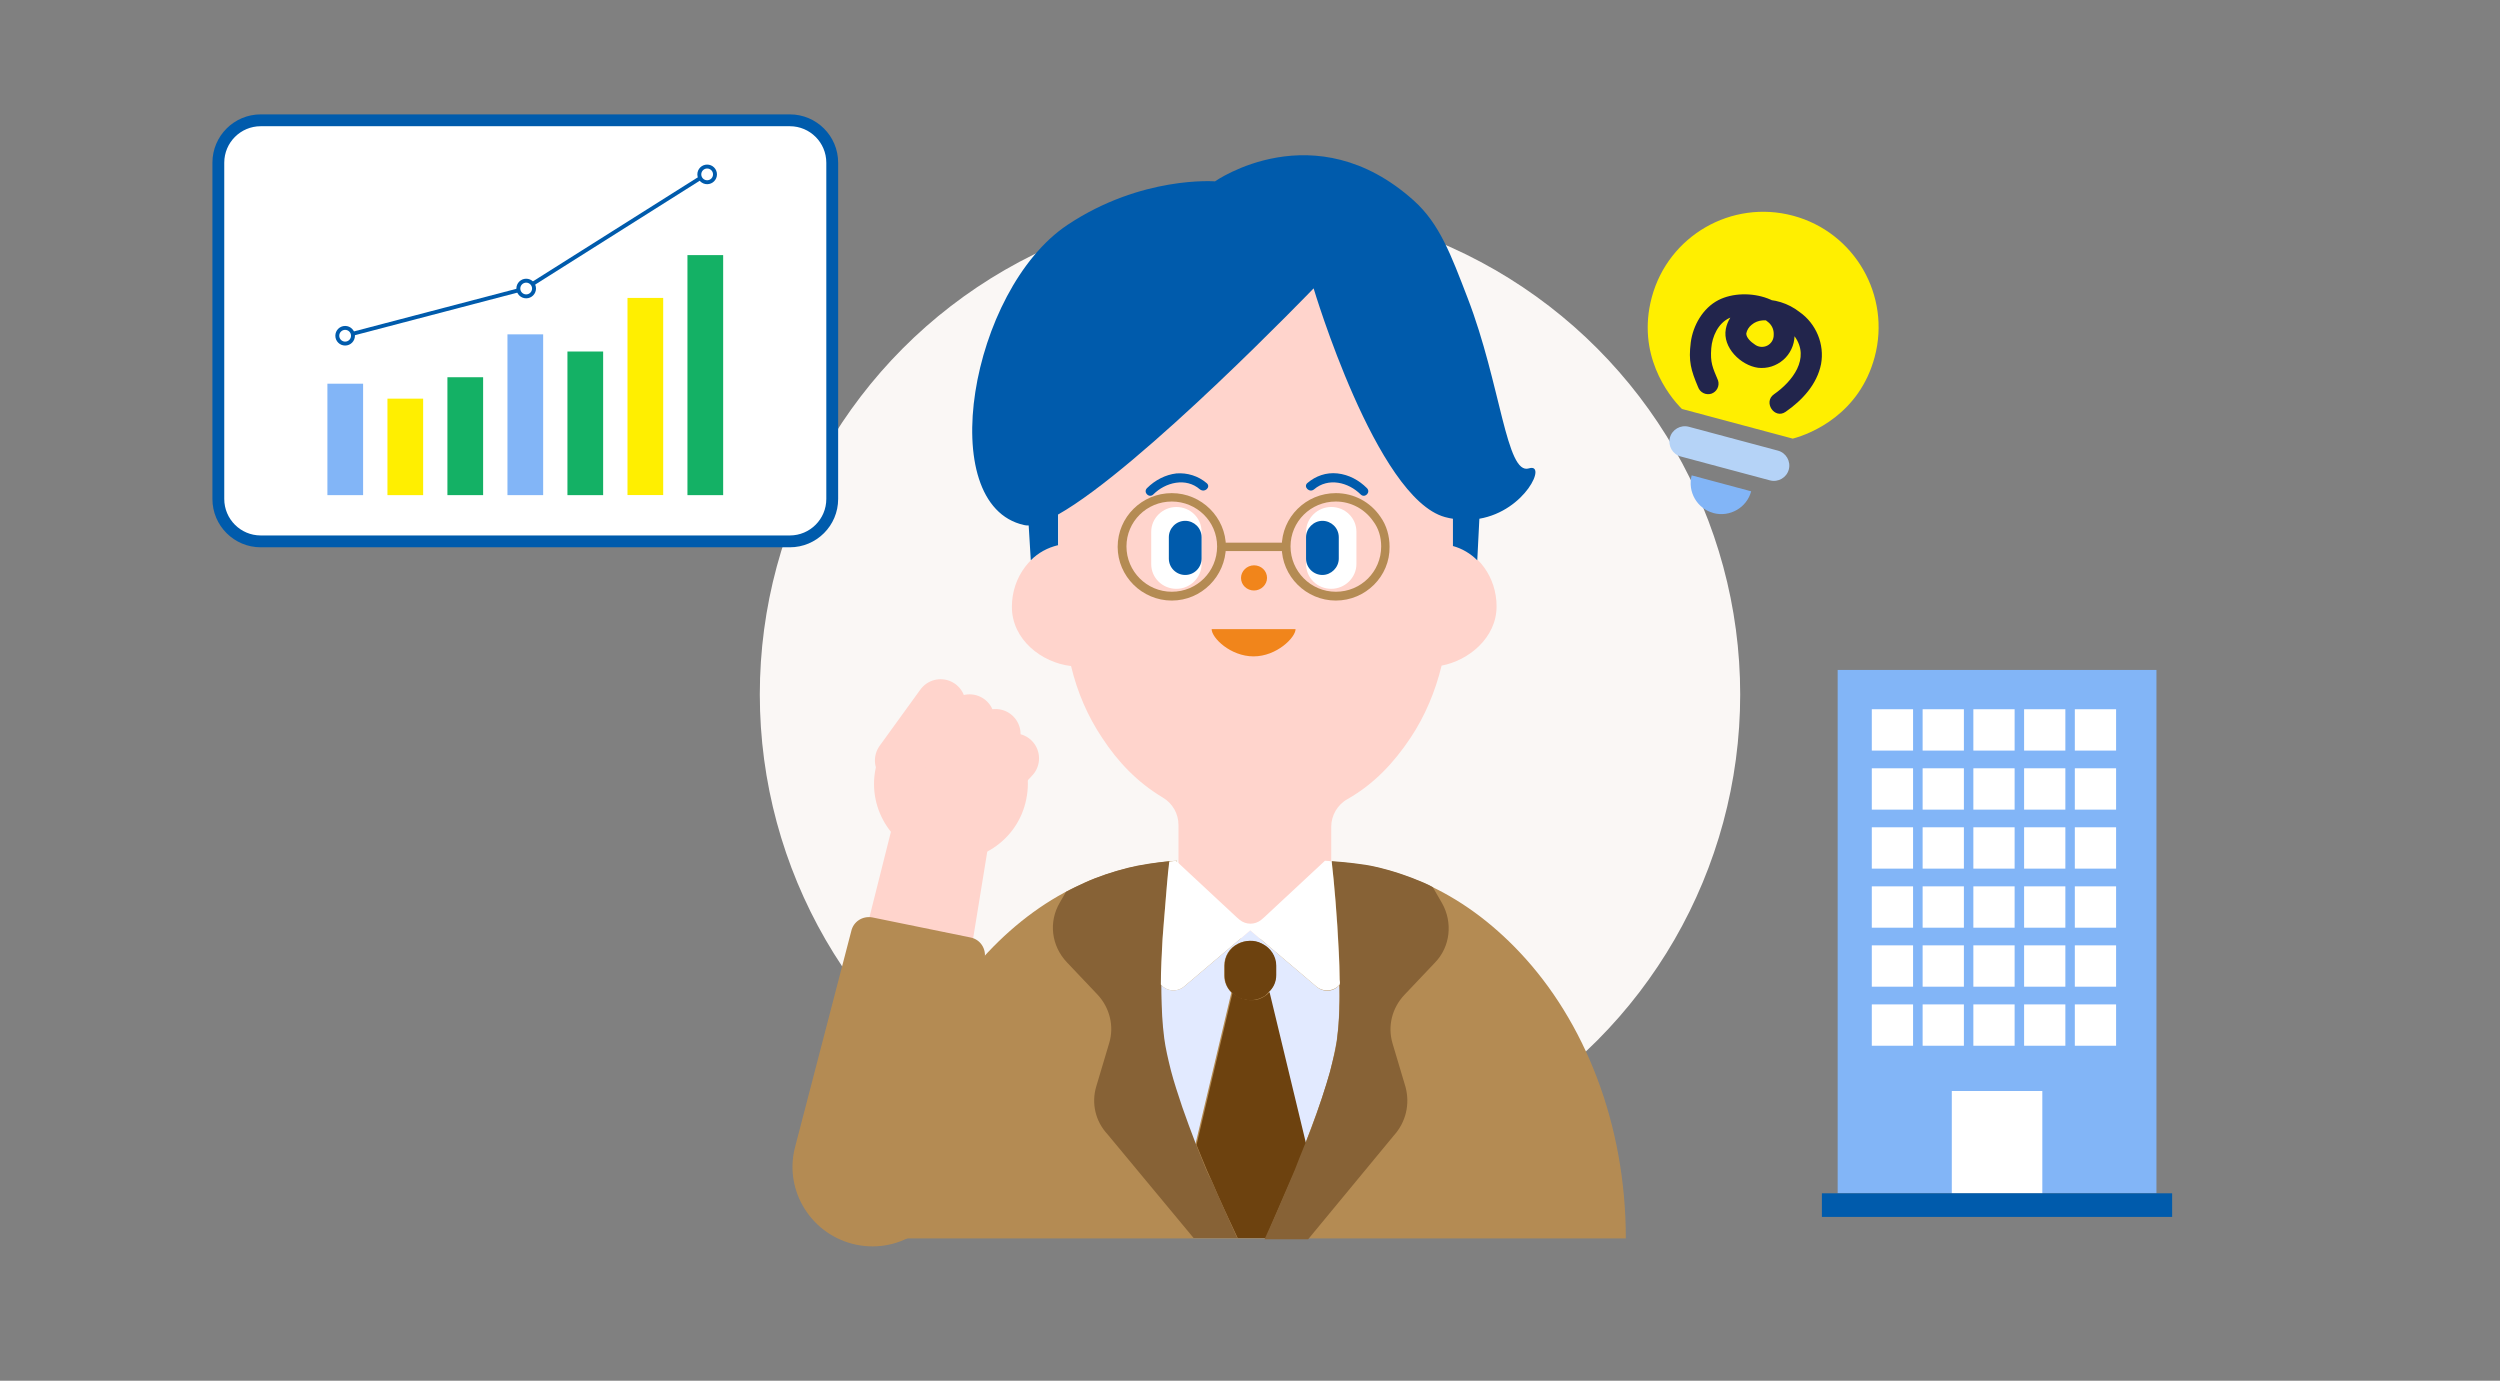<svg width="306" height="169" viewBox="0 0 306 169" fill="none" xmlns="http://www.w3.org/2000/svg">
<rect x="0" y="0" width="306" height="169" fill="#808080" stroke="none"/>
<circle cx="153" cy="85" r="60" fill="#FAF7F5"/>
<path d="M183.181 74.229C183.181 70.633 180.921 67.603 177.839 66.73V51.578C177.839 50.14 177.736 48.702 177.531 47.315C176.914 43.309 175.425 39.611 173.319 36.426C168.953 29.851 161.762 25.537 153.698 25.537C145.583 25.537 138.443 29.851 134.077 36.426C131.971 39.611 130.482 43.309 129.865 47.315C129.66 48.702 129.557 50.14 129.557 51.578V66.679C126.321 67.449 123.855 70.532 123.855 74.281C123.855 78.287 127.503 81.112 131.097 81.523C131.868 84.759 133.152 87.686 134.898 90.306C136.85 93.285 139.213 95.75 142.295 97.6C143.528 98.319 144.246 99.603 144.246 100.989V117.066C144.246 119.274 146.096 121.072 148.407 121.072H158.783C161.094 121.072 162.943 119.274 162.943 117.066V101.194C162.943 99.808 163.713 98.472 164.946 97.805C168.182 95.956 170.596 93.388 172.651 90.306C174.397 87.686 175.681 84.656 176.452 81.472C179.739 80.855 183.18 78.082 183.18 74.229L183.181 74.229Z" fill="#FFD4CC"/>
<path d="M153.493 72.277C154.366 72.277 155.085 71.558 155.085 70.736C155.085 69.863 154.366 69.195 153.493 69.195C152.62 69.195 151.9 69.915 151.9 70.736C151.9 71.609 152.62 72.277 153.493 72.277Z" fill="#F1851B"/>
<path d="M158.578 77.002C158.578 78.029 156.267 80.341 153.441 80.341C150.616 80.341 148.305 78.081 148.305 77.002H158.577H158.578Z" fill="#F1851B"/>
<path d="M147.689 59.129C146.662 58.255 145.327 57.844 143.991 57.947C142.656 58.101 141.372 58.769 140.396 59.745C139.882 60.258 140.653 61.029 141.166 60.515C142.656 59.026 145.172 58.409 146.868 59.899C147.484 60.361 148.254 59.59 147.689 59.129Z" fill="#005BAC"/>
<path d="M147.072 65.087C147.072 63.392 145.686 62.057 143.99 62.057C142.295 62.057 140.908 63.443 140.908 65.087V69.043C140.908 70.737 142.295 72.073 143.99 72.073C145.686 72.073 147.072 70.687 147.072 69.043V65.087Z" fill="white"/>
<path d="M147.073 65.753C147.073 64.623 146.148 63.75 145.069 63.75C143.94 63.75 143.066 64.675 143.066 65.753V68.373C143.066 69.502 143.991 70.376 145.069 70.376C146.199 70.376 147.073 69.451 147.073 68.373V65.753Z" fill="#005BAC"/>
<path d="M160.838 59.899C162.584 58.409 165.05 59.026 166.54 60.515C167.053 61.029 167.824 60.259 167.31 59.745C166.334 58.769 165.102 58.102 163.714 57.947C162.327 57.793 161.043 58.256 160.016 59.129C159.503 59.591 160.273 60.362 160.838 59.899Z" fill="#005BAC"/>
<path d="M159.861 69.041C159.861 70.736 161.248 72.071 162.943 72.071C164.639 72.071 166.026 70.685 166.026 69.041V65.085C166.026 63.391 164.639 62.055 162.943 62.055C161.248 62.055 159.861 63.441 159.861 65.085V69.041Z" fill="white"/>
<path d="M159.861 68.373C159.861 69.502 160.786 70.376 161.864 70.376C162.943 70.376 163.867 69.451 163.867 68.373V65.753C163.867 64.623 162.943 63.75 161.864 63.75C160.786 63.75 159.861 64.675 159.861 65.753V68.373Z" fill="#005BAC"/>
<path d="M143.426 73.509C139.779 73.509 136.801 70.53 136.801 66.934C136.801 63.287 139.78 60.359 143.426 60.359C147.073 60.359 150.052 63.339 150.052 66.934C150 70.53 147.073 73.509 143.426 73.509ZM143.426 61.387C140.344 61.387 137.879 63.853 137.879 66.883C137.879 69.913 140.345 72.43 143.426 72.43C146.508 72.43 148.974 69.964 148.974 66.883C148.974 63.801 146.457 61.387 143.426 61.387Z" fill="#B48B53"/>
<path d="M163.508 73.509C159.861 73.509 156.883 70.53 156.883 66.934C156.883 63.287 159.862 60.359 163.508 60.359C165.717 60.359 167.72 61.438 168.953 63.236C169.723 64.314 170.083 65.598 170.083 66.933C170.134 70.529 167.155 73.508 163.508 73.508L163.508 73.509ZM163.508 61.387C160.426 61.387 157.961 63.853 157.961 66.883C157.961 69.913 160.427 72.43 163.508 72.43C166.59 72.43 169.056 69.964 169.056 66.883C169.056 65.753 168.747 64.674 168.079 63.8C167.052 62.311 165.357 61.387 163.508 61.387Z" fill="#B48B53"/>
<path d="M157.191 67.449H149.949C149.641 67.449 149.436 67.192 149.436 66.935C149.436 66.627 149.692 66.422 149.949 66.422H157.191C157.499 66.422 157.704 66.679 157.704 66.935C157.704 67.192 157.448 67.449 157.191 67.449Z" fill="#B48B53"/>
<path d="M110.354 96.623L121.705 98.934L119.137 114.703C118.932 115.936 117.75 116.757 116.518 116.5L108.146 114.806C106.913 114.549 106.143 113.368 106.451 112.135L110.354 96.623Z" fill="#FFD4CC"/>
<path d="M125.608 97.856C124.58 102.941 119.598 106.177 114.513 105.15C109.428 104.122 106.141 99.14 107.168 94.107C108.196 89.022 113.178 85.786 118.263 86.813C123.399 87.789 126.686 92.772 125.608 97.856Z" fill="#FFD4CC"/>
<path d="M104.807 152.352C99.362 151.222 95.921 145.777 97.308 140.436L104.191 113.984C104.448 112.802 105.577 112.083 106.759 112.289L118.829 114.755C120.011 115.011 120.73 116.141 120.524 117.323L116.364 144.34C115.542 149.835 110.251 153.482 104.807 152.352Z" fill="#B48B53"/>
<path d="M111.432 95.852L118.674 88.045" stroke="#FFD4CC" stroke-width="6.117" stroke-linecap="round" stroke-linejoin="round"/>
<path d="M110.148 93.078L115.131 86.195" stroke="#FFD4CC" stroke-width="6.117" stroke-linecap="round" stroke-linejoin="round"/>
<path d="M114.617 97.651L121.859 89.844" stroke="#FFD4CC" stroke-width="6.117" stroke-linecap="round" stroke-linejoin="round"/>
<path d="M116.826 100.629L124.12 92.822" stroke="#FFD4CC" stroke-width="6.117" stroke-linecap="round" stroke-linejoin="round"/>
<path d="M186.006 116.552C182.565 112.905 178.61 109.977 174.244 108.077C172.343 107.256 170.34 106.588 168.286 106.126C166.848 105.817 163.92 105.509 162.379 105.406H162.328V105.509C162.328 110.748 158.218 114.96 153.185 114.96C148.151 114.96 144.042 110.748 144.042 105.509V105.355H143.991C142.244 105.458 139.625 105.869 137.93 106.28C136.132 106.742 134.386 107.308 132.691 108.078C128.325 109.979 124.37 112.906 120.929 116.553C112.967 125.028 107.934 137.56 107.934 151.583H199.001C199.001 137.561 193.967 124.977 186.006 116.553" fill="#B48B53"/>
<path d="M161.145 120.764L153.03 113.881L144.915 120.764C144.041 121.483 142.757 121.329 142.09 120.507C142.09 122.459 142.141 124.359 142.295 126.054C142.347 126.516 142.398 126.979 142.449 127.389C142.603 128.571 142.911 129.855 143.271 131.293C143.63 132.68 144.144 134.169 144.657 135.711C145.171 137.149 145.736 138.638 146.301 140.128L150.718 121.483C150.153 120.918 149.845 120.199 149.845 119.429V118.196C149.845 117.066 150.461 116.038 151.488 115.525C152.361 115.063 153.44 115.063 154.364 115.473L154.467 115.525C155.495 116.038 156.162 117.066 156.162 118.196V119.377C156.162 120.147 155.854 120.918 155.289 121.432L159.758 139.974C160.682 137.56 161.607 135.095 162.326 132.783C162.634 131.807 162.891 130.882 163.096 129.958C163.301 129.085 163.456 128.212 163.609 127.442C163.661 127.03 163.712 126.568 163.763 126.106C163.866 125.182 163.917 124.155 163.917 123.127C163.968 122.306 163.968 121.432 163.917 120.559C163.3 121.381 162.016 121.535 161.143 120.764" fill="#E2EAFF"/>
<path d="M157.91 144.699C158.115 144.237 158.321 143.775 158.526 143.313C158.937 142.337 159.348 141.361 159.708 140.334C159.759 140.231 159.811 140.077 159.861 139.974L155.393 121.432C155.29 121.535 155.187 121.637 155.084 121.74C154.981 121.843 154.828 121.894 154.725 121.997L154.622 122.048C154.262 122.253 153.852 122.408 153.44 122.408H153.029C152.875 122.408 152.721 122.408 152.567 122.356C152.362 122.305 152.156 122.253 151.951 122.203C151.797 122.151 151.643 122.049 151.489 121.997C151.232 121.843 151.027 121.689 150.872 121.484L146.455 140.128C146.866 141.207 147.328 142.234 147.739 143.261C147.945 143.723 148.151 144.186 148.356 144.648C149.126 146.497 150.872 150.247 151.489 151.531H154.981C155.443 150.247 157.139 146.497 157.909 144.699" fill="#6D420F"/>
<path d="M156.214 119.327V118.197C156.214 117.067 155.546 116.039 154.519 115.526L154.416 115.474C153.543 115.012 152.465 115.063 151.54 115.526C150.512 116.039 149.896 117.067 149.896 118.197V119.43C149.896 120.2 150.205 120.971 150.77 121.484C150.975 121.689 151.181 121.844 151.386 121.998C151.54 122.101 151.694 122.151 151.848 122.203C152.053 122.306 152.259 122.357 152.465 122.357C152.618 122.408 152.773 122.408 152.926 122.408H153.338C153.749 122.357 154.159 122.254 154.519 122.049L154.622 121.997C154.776 121.946 154.879 121.843 154.982 121.74C155.085 121.637 155.187 121.535 155.29 121.432C155.906 120.867 156.215 120.148 156.215 119.326" fill="#6D420F"/>
<path d="M147.638 143.159C147.226 142.132 146.764 141.053 146.353 139.975C145.788 138.485 145.223 136.996 144.71 135.506C144.196 133.965 143.682 132.424 143.323 131.037C142.964 129.599 142.655 128.263 142.502 127.082C142.45 126.671 142.399 126.209 142.348 125.695C142.194 124.001 142.143 122.048 142.143 120.045C142.143 118.145 142.245 116.245 142.348 114.344C142.399 113.214 142.502 112.135 142.605 111.108C142.758 108.95 142.964 106.947 143.169 105.406C141.475 105.56 139.42 105.868 138.033 106.228C136.235 106.69 134.489 107.256 132.794 108.026C132.024 108.385 131.253 108.745 130.483 109.156L129.712 110.491C128.326 112.854 128.685 115.781 130.586 117.784L134.335 121.74C135.825 123.332 136.389 125.592 135.773 127.646L134.18 132.988C133.564 135.043 134.078 137.251 135.567 138.844L146.096 151.531H151.438C150.719 149.887 149.024 146.24 148.305 144.494C148.049 144.083 147.843 143.621 147.638 143.159Z" fill="#876236"/>
<path d="M172.035 133.04L170.442 127.698C169.826 125.592 170.391 123.384 171.88 121.791L175.63 117.836C177.53 115.884 177.838 112.905 176.503 110.542L175.373 108.591C175.219 108.488 175.065 108.437 174.911 108.334C174.706 108.231 174.449 108.129 174.243 108.026C172.342 107.204 170.339 106.536 168.285 106.074C167 105.766 164.587 105.509 162.994 105.406C163.302 108.077 163.662 112.032 163.867 116.09C163.919 117.22 163.97 118.35 163.97 119.48V122.767C163.97 123.846 163.867 124.822 163.816 125.798C163.765 126.26 163.714 126.722 163.663 127.184C163.56 127.955 163.406 128.828 163.149 129.752C162.944 130.677 162.687 131.602 162.379 132.577C161.66 134.94 160.787 137.456 159.811 139.871C159.76 139.974 159.708 140.127 159.657 140.23C159.246 141.258 158.836 142.233 158.476 143.21C158.271 143.671 158.065 144.186 157.859 144.648C157.14 146.342 155.548 150.041 154.777 151.684H160.119L170.597 138.997C172.087 137.354 172.6 135.145 172.035 133.039" fill="#876236"/>
<path d="M163.971 119.892C163.971 118.813 163.919 117.683 163.868 116.553C163.663 112.238 163.303 108.026 162.995 105.407L162.173 105.355L154.725 112.289L154.366 112.597C153.595 113.214 152.516 113.214 151.746 112.597L151.386 112.289L143.938 105.355L143.117 105.458C142.912 107.102 142.757 109.259 142.552 111.725C142.449 112.753 142.398 113.831 142.295 114.909C142.192 116.759 142.09 118.659 142.09 120.508C142.758 121.33 144.041 121.484 144.915 120.765L153.03 113.882L161.145 120.765C162.018 121.484 163.302 121.33 163.97 120.508C164.021 120.354 164.021 120.148 163.97 119.892" fill="white"/>
<path d="M187.136 57.33C184.362 58.204 183.695 47.006 179.637 36.477C177.583 31.135 176.196 27.386 173.062 24.561C160.889 13.62 148.716 22.198 148.716 22.198C148.716 22.198 139.728 21.479 130.637 27.54C118.771 35.501 114.252 61.799 125.346 64.265C125.5 64.316 125.706 64.316 125.911 64.316L126.168 68.579C127.092 67.655 128.222 67.038 129.507 66.73V62.98C139.625 57.279 160.787 35.295 160.787 35.295C160.787 35.295 168.44 60.977 176.863 63.289C177.223 63.392 177.531 63.443 177.839 63.494V66.833C178.969 67.141 179.997 67.757 180.818 68.579L181.075 63.494C186.725 62.518 189.396 56.611 187.136 57.33Z" fill="#005BAC"/>
<path d="M263.95 82H224.93V146.06H263.95V82Z" fill="#82B5F7"/>
<path d="M234.159 86.811H229.109V91.871H234.159V86.811Z" fill="white"/>
<path d="M240.38 86.811H235.33V91.871H240.38V86.811Z" fill="white"/>
<path d="M246.589 86.811H241.539V91.871H246.589V86.811Z" fill="white"/>
<path d="M252.8 86.811H247.75V91.871H252.8V86.811Z" fill="white"/>
<path d="M259.009 86.811H253.959V91.871H259.009V86.811Z" fill="white"/>
<path d="M234.159 94.039H229.109V99.099H234.159V94.039Z" fill="white"/>
<path d="M240.38 94.039H235.33V99.099H240.38V94.039Z" fill="white"/>
<path d="M246.589 94.039H241.539V99.099H246.589V94.039Z" fill="white"/>
<path d="M252.8 94.039H247.75V99.099H252.8V94.039Z" fill="white"/>
<path d="M259.009 94.039H253.959V99.099H259.009V94.039Z" fill="white"/>
<path d="M234.159 101.26H229.109V106.32H234.159V101.26Z" fill="white"/>
<path d="M240.38 101.26H235.33V106.32H240.38V101.26Z" fill="white"/>
<path d="M246.589 101.26H241.539V106.32H246.589V101.26Z" fill="white"/>
<path d="M252.8 101.26H247.75V106.32H252.8V101.26Z" fill="white"/>
<path d="M259.009 101.26H253.959V106.32H259.009V101.26Z" fill="white"/>
<path d="M234.159 108.49H229.109V113.55H234.159V108.49Z" fill="white"/>
<path d="M240.38 108.49H235.33V113.55H240.38V108.49Z" fill="white"/>
<path d="M246.589 108.49H241.539V113.55H246.589V108.49Z" fill="white"/>
<path d="M252.8 108.49H247.75V113.55H252.8V108.49Z" fill="white"/>
<path d="M259.009 108.49H253.959V113.55H259.009V108.49Z" fill="white"/>
<path d="M234.159 115.711H229.109V120.771H234.159V115.711Z" fill="white"/>
<path d="M240.38 115.711H235.33V120.771H240.38V115.711Z" fill="white"/>
<path d="M246.589 115.711H241.539V120.771H246.589V115.711Z" fill="white"/>
<path d="M252.8 115.711H247.75V120.771H252.8V115.711Z" fill="white"/>
<path d="M259.009 115.711H253.959V120.771H259.009V115.711Z" fill="white"/>
<path d="M234.159 122.939H229.109V127.999H234.159V122.939Z" fill="white"/>
<path d="M240.38 122.939H235.33V127.999H240.38V122.939Z" fill="white"/>
<path d="M246.589 122.939H241.539V127.999H246.589V122.939Z" fill="white"/>
<path d="M252.8 122.939H247.75V127.999H252.8V122.939Z" fill="white"/>
<path d="M259.009 122.939H253.959V127.999H259.009V122.939Z" fill="white"/>
<path d="M249.98 133.539H238.9V146.059H249.98V133.539Z" fill="white"/>
<path d="M265.87 146.061H223V148.951H265.87V146.061Z" fill="#005BAC"/>
<path d="M96.675 14.725H31.915C29.048 14.725 26.725 17.048 26.725 19.915V61.075C26.725 63.941 29.048 66.265 31.915 66.265H96.675C99.541 66.265 101.865 63.941 101.865 61.075V19.915C101.865 17.048 99.541 14.725 96.675 14.725Z" fill="white"/>
<path d="M101.14 19.915C101.14 17.449 99.141 15.449 96.675 15.449H31.915C29.449 15.449 27.449 17.449 27.449 19.915V61.074C27.449 63.54 29.449 65.54 31.915 65.54H96.675C99.141 65.54 101.14 63.54 101.14 61.074V19.915ZM102.59 61.074C102.59 64.341 99.942 66.989 96.675 66.989H31.915C28.648 66.989 26 64.341 26 61.074V19.915C26 16.648 28.648 14 31.915 14H96.675C99.942 14 102.59 16.648 102.59 19.915V61.074Z" fill="#005BAC"/>
<path d="M44.444 46.965H40.074V60.605H44.444V46.965Z" fill="#82B5F7"/>
<path d="M51.794 48.795H47.424V60.605H51.794V48.795Z" fill="#FFEF00"/>
<path d="M59.134 46.174H54.764V60.604H59.134V46.174Z" fill="#14B165"/>
<path d="M66.483 40.924H62.113V60.604H66.483V40.924Z" fill="#82B5F7"/>
<path d="M73.825 43.025H69.455V60.605H73.825V43.025Z" fill="#14B165"/>
<path d="M81.175 36.465H76.805V60.595H81.175V36.465Z" fill="#FFEF00"/>
<path d="M88.515 31.225H84.144V60.605H88.515V31.225Z" fill="#14B165"/>
<path d="M86.462 21.607L64.422 35.518L64.391 35.537L64.356 35.547L42.305 41.326L42.244 41.095L42.184 40.862L64.197 35.091L86.206 21.201L86.462 21.607Z" fill="#005BAC"/>
<path d="M42.245 42.055C42.775 42.055 43.205 41.625 43.205 41.095C43.205 40.565 42.775 40.135 42.245 40.135C41.715 40.135 41.285 40.565 41.285 41.095C41.285 41.625 41.715 42.055 42.245 42.055Z" fill="white"/>
<path d="M42.965 41.095C42.965 40.697 42.643 40.375 42.245 40.375C41.847 40.375 41.525 40.697 41.525 41.095C41.525 41.492 41.847 41.814 42.245 41.815C42.643 41.815 42.965 41.492 42.965 41.095ZM43.445 41.095C43.445 41.758 42.908 42.295 42.245 42.295C41.582 42.295 41.045 41.758 41.045 41.095C41.045 40.432 41.582 39.895 42.245 39.895C42.908 39.895 43.445 40.432 43.445 41.095Z" fill="#005BAC"/>
<path d="M64.405 36.276C64.936 36.276 65.365 35.846 65.365 35.316C65.365 34.785 64.936 34.355 64.405 34.355C63.875 34.355 63.445 34.785 63.445 35.316C63.445 35.846 63.875 36.276 64.405 36.276Z" fill="white"/>
<path d="M65.125 35.315C65.125 34.918 64.803 34.596 64.405 34.596C64.008 34.596 63.686 34.918 63.685 35.315C63.685 35.713 64.008 36.035 64.405 36.035C64.803 36.035 65.125 35.713 65.125 35.315ZM65.606 35.315C65.606 35.978 65.068 36.516 64.405 36.516C63.742 36.516 63.205 35.978 63.205 35.315C63.205 34.653 63.742 34.115 64.405 34.115C65.068 34.115 65.605 34.653 65.606 35.315Z" fill="#005BAC"/>
<path d="M86.556 22.305C87.086 22.305 87.516 21.875 87.516 21.345C87.516 20.815 87.086 20.385 86.556 20.385C86.025 20.385 85.596 20.815 85.596 21.345C85.596 21.875 86.025 22.305 86.556 22.305Z" fill="white"/>
<path d="M87.275 21.345C87.275 20.947 86.953 20.625 86.556 20.625C86.158 20.625 85.836 20.947 85.836 21.345C85.836 21.742 86.158 22.064 86.556 22.064C86.953 22.064 87.275 21.742 87.275 21.345ZM87.756 21.345C87.756 22.008 87.218 22.545 86.556 22.545C85.893 22.545 85.356 22.008 85.356 21.345C85.356 20.682 85.893 20.145 86.556 20.145C87.218 20.145 87.756 20.682 87.756 21.345Z" fill="#005BAC"/>
<mask id="mask0_229_6526" style="mask-type:luminance" maskUnits="userSpaceOnUse" x="192" y="22" width="46" height="46">
<path d="M191.999 22H237.199V67.2H191.999V22Z" fill="white"/>
</mask>
<g mask="url(#mask0_229_6526)">
<path d="M209.725 62.792C207.723 62.26 206.529 60.177 207.061 58.184L214.342 60.137C213.809 62.139 211.727 63.333 209.725 62.8V62.792Z" fill="#82B5F7"/>
<path d="M216.642 58.797L205.729 55.876C204.728 55.609 204.131 54.568 204.397 53.567C204.664 52.566 205.705 51.969 206.706 52.235L217.618 55.157C218.619 55.423 219.217 56.465 218.95 57.466C218.684 58.466 217.643 59.064 216.642 58.797Z" fill="#B5D3F7"/>
<path d="M219.475 26.406C227.005 28.424 231.477 36.173 229.459 43.703C227.595 50.653 221.767 53.066 219.434 53.688L205.866 50.056C204.155 48.352 200.313 43.34 202.178 36.391C204.195 28.86 211.944 24.388 219.475 26.406Z" fill="#FFEF00"/>
<path d="M207.844 47.375C206.964 45.293 206.657 44.203 206.948 41.927C207.214 39.845 208.433 37.706 210.338 36.729C213.728 34.994 219.927 36.471 219.652 41.128C219.636 41.685 219.507 42.226 219.265 42.734C219.031 43.235 218.692 43.687 218.272 44.05C217.852 44.413 217.36 44.688 216.835 44.857C216.303 45.026 215.746 45.075 215.197 45.019C213.066 44.728 210.806 42.524 211.242 40.256C211.621 38.295 213.47 36.899 215.383 36.681C217.142 36.568 218.886 37.108 220.266 38.19C221.267 38.892 222.041 39.869 222.51 40.999C222.978 42.129 223.115 43.364 222.897 44.566C222.397 47.06 220.581 49.006 218.555 50.41C217.191 51.355 215.778 49.2 217.142 48.255C219.386 46.697 221.598 43.864 219.677 41.193C218.587 39.683 215.923 38.448 214.398 39.756C214.059 40.022 213.833 40.394 213.744 40.813C213.728 41.346 214.366 41.895 214.769 42.153C214.987 42.323 215.245 42.428 215.52 42.452C215.794 42.476 216.069 42.428 216.311 42.306C216.553 42.185 216.755 41.992 216.9 41.758C217.037 41.523 217.11 41.257 217.102 40.983C217.223 38.521 213.268 38.174 211.662 38.933C210.289 39.578 209.571 41.193 209.458 42.629C209.321 44.389 209.62 44.97 210.289 46.568C210.394 46.891 210.362 47.246 210.209 47.545C210.055 47.852 209.789 48.078 209.466 48.191C209.143 48.287 208.788 48.263 208.49 48.11C208.183 47.956 207.957 47.69 207.844 47.375Z" fill="#22254C"/>
</g>
</svg>
